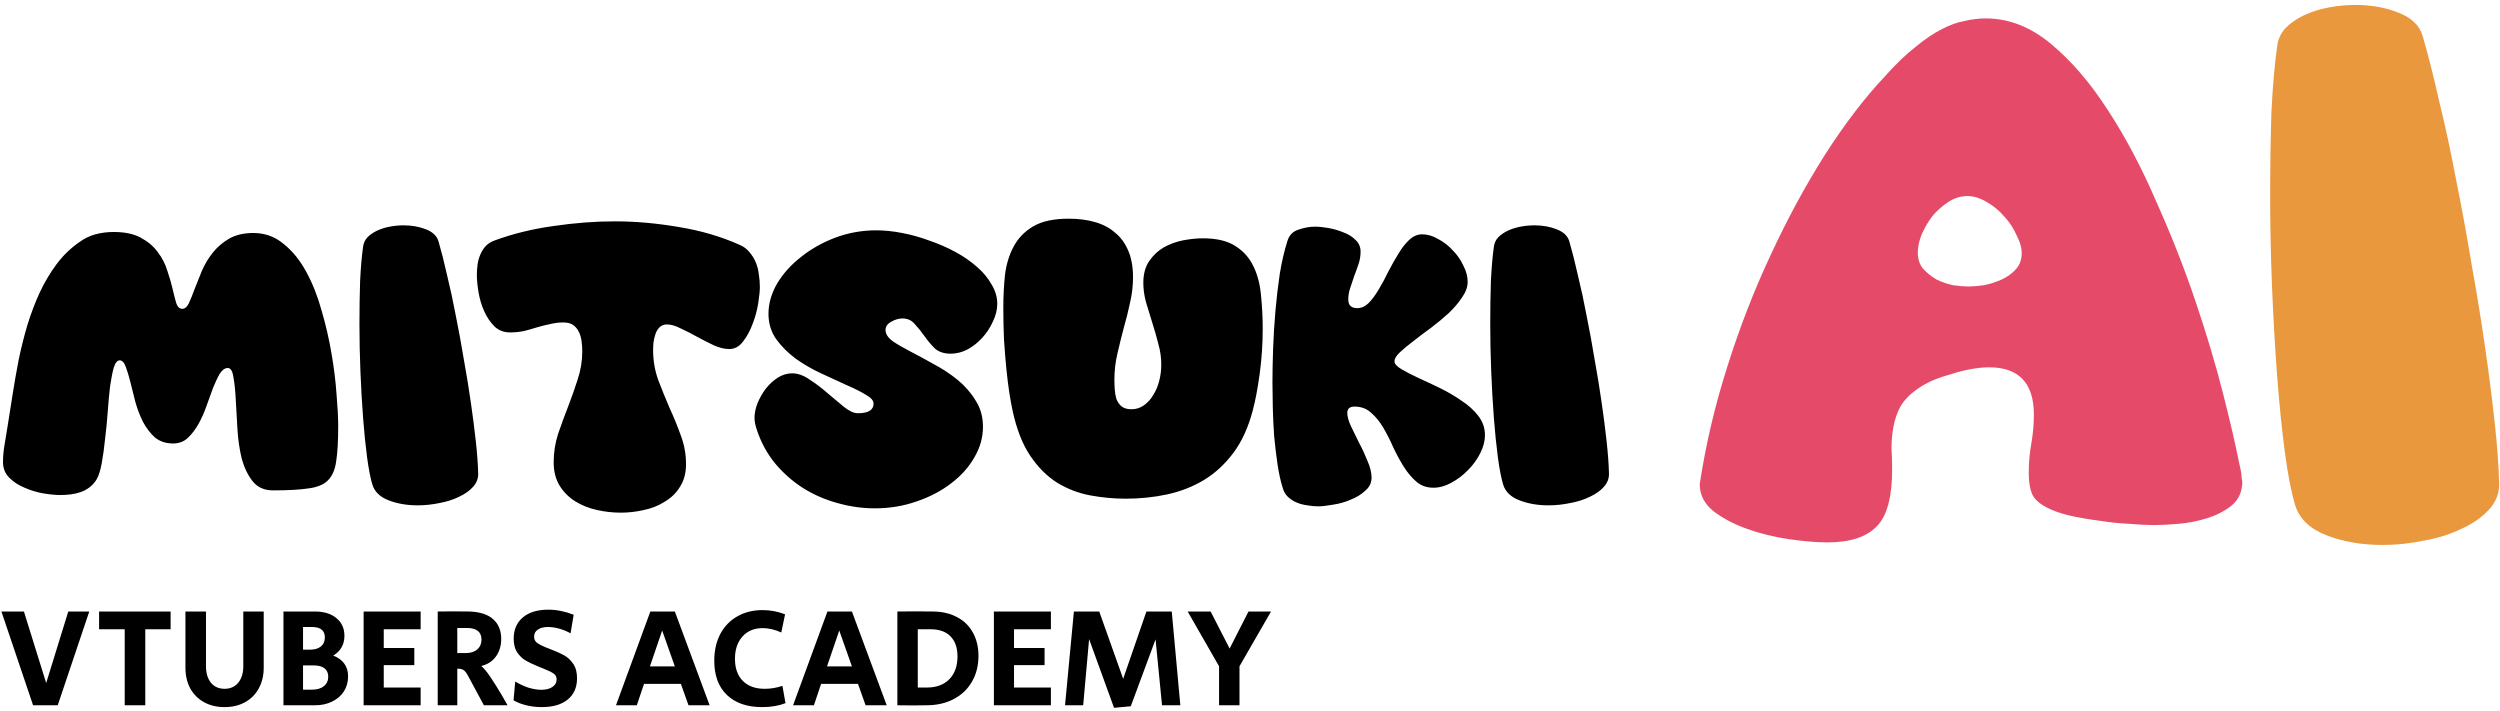 <svg width="436" height="124" viewBox="0 0 436 124" fill="none" xmlns="http://www.w3.org/2000/svg">
<path d="M0.246 106.647H4.174L8.054 119.12L11.909 106.647H15.567L10.067 123H5.77L0.246 106.647ZM21.751 109.741H17.282V106.647H29.755V109.741H25.336V123H21.751V109.741ZM39.166 123.319C37.807 123.319 36.612 123.033 35.581 122.46C34.549 121.887 33.747 121.085 33.174 120.054C32.618 119.006 32.34 117.803 32.34 116.444V106.647H35.924V116.174C35.924 117.385 36.211 118.351 36.784 119.071C37.373 119.775 38.167 120.127 39.166 120.127C40.164 120.127 40.958 119.775 41.547 119.071C42.137 118.351 42.431 117.385 42.431 116.174V106.647H45.992V116.444C45.992 117.803 45.705 119.006 45.132 120.054C44.576 121.085 43.782 121.887 42.751 122.46C41.719 123.033 40.524 123.319 39.166 123.319ZM49.436 106.647H54.912C56.5 106.647 57.752 107.032 58.669 107.801C59.602 108.554 60.068 109.585 60.068 110.895C60.068 112.384 59.422 113.53 58.129 114.332C59.847 115.02 60.707 116.231 60.707 117.966C60.707 118.949 60.461 119.824 59.97 120.594C59.479 121.347 58.791 121.936 57.907 122.362C57.04 122.787 56.058 123 54.961 123H49.436V106.647ZM54.077 113.301C54.895 113.301 55.526 113.113 55.968 112.736C56.426 112.36 56.655 111.836 56.655 111.165C56.655 109.954 55.902 109.348 54.396 109.348H52.849V113.301H54.077ZM54.421 120.274C55.305 120.274 55.992 120.07 56.483 119.661C56.991 119.251 57.245 118.703 57.245 118.016C57.245 117.393 57.032 116.911 56.606 116.567C56.181 116.223 55.567 116.051 54.764 116.051H52.849V120.274H54.421ZM63.416 106.647H73.36V109.741H66.927V113.006H72.255V116.002H66.927V119.906H73.36V123H63.416V106.647ZM76.338 106.647C76.829 106.631 77.746 106.622 79.088 106.622C80.447 106.622 81.372 106.631 81.863 106.647C83.729 106.712 85.12 107.171 86.037 108.022C86.954 108.857 87.412 109.986 87.412 111.41C87.412 112.622 87.101 113.653 86.479 114.504C85.873 115.339 85.022 115.887 83.925 116.149C84.269 116.428 84.621 116.812 84.981 117.303C85.341 117.778 85.841 118.523 86.479 119.538C87.15 120.602 87.829 121.756 88.517 123H84.392L81.617 117.844C81.323 117.303 81.052 116.968 80.807 116.837C80.578 116.69 80.226 116.616 79.751 116.616V123H76.338V106.647ZM81.273 113.89C82.108 113.89 82.763 113.678 83.238 113.252C83.729 112.826 83.974 112.253 83.974 111.533C83.974 110.878 83.762 110.379 83.336 110.035C82.91 109.692 82.288 109.52 81.47 109.52H79.751V113.89H81.273ZM94.498 123.319C93.548 123.319 92.64 123.213 91.772 123C90.921 122.787 90.184 122.501 89.562 122.141L89.857 118.85C90.593 119.309 91.363 119.669 92.165 119.931C92.983 120.176 93.736 120.299 94.424 120.299C95.21 120.299 95.848 120.135 96.339 119.808C96.83 119.481 97.076 119.047 97.076 118.507C97.076 118.065 96.912 117.729 96.585 117.5C96.257 117.254 95.742 116.992 95.038 116.714L94.448 116.469C94.367 116.436 94.277 116.403 94.178 116.37C94.08 116.321 93.966 116.272 93.835 116.223C92.918 115.847 92.181 115.495 91.625 115.167C91.068 114.823 90.585 114.349 90.176 113.743C89.783 113.137 89.587 112.352 89.587 111.386C89.587 109.814 90.119 108.579 91.183 107.678C92.247 106.778 93.728 106.328 95.627 106.328C97.068 106.328 98.541 106.622 100.047 107.212L99.507 110.453C98.901 110.109 98.246 109.839 97.542 109.643C96.855 109.446 96.2 109.348 95.578 109.348C94.809 109.348 94.211 109.503 93.785 109.814C93.36 110.109 93.147 110.51 93.147 111.018C93.147 111.46 93.294 111.803 93.589 112.049C93.884 112.294 94.358 112.556 95.013 112.835L96.02 113.227C96.969 113.588 97.755 113.94 98.377 114.283C98.999 114.627 99.531 115.126 99.973 115.781C100.415 116.419 100.636 117.254 100.636 118.286C100.636 119.873 100.096 121.109 99.016 121.993C97.935 122.877 96.429 123.319 94.498 123.319ZM113.42 106.647H117.692L123.757 123H120.074L118.748 119.268H112.315L111.062 123H107.428L113.42 106.647ZM117.692 116.223L115.482 109.962L113.346 116.223H117.692ZM132.917 123.319C130.298 123.319 128.252 122.615 126.779 121.208C125.305 119.8 124.569 117.811 124.569 115.241C124.569 113.489 124.912 111.942 125.6 110.6C126.304 109.258 127.294 108.227 128.571 107.506C129.848 106.77 131.321 106.401 132.991 106.401C134.349 106.401 135.659 106.647 136.919 107.138L136.256 110.306C135.143 109.798 134.063 109.544 133.015 109.544C131.526 109.544 130.347 110.035 129.48 111.018C128.612 111.983 128.178 113.277 128.178 114.897C128.178 116.55 128.637 117.835 129.553 118.752C130.47 119.669 131.739 120.127 133.359 120.127C134.423 120.127 135.454 119.955 136.453 119.612L136.993 122.632C135.798 123.09 134.439 123.319 132.917 123.319ZM144.304 106.647H148.576L154.641 123H150.958L149.632 119.268H143.199L141.947 123H138.313L144.304 106.647ZM148.576 116.223L146.367 109.962L144.23 116.223H148.576ZM159.103 123.025C157.941 123.025 157.073 123.016 156.5 123V106.647C157.204 106.631 158.244 106.622 159.619 106.622C161.01 106.622 162.05 106.631 162.737 106.647C164.341 106.663 165.733 106.991 166.911 107.629C168.106 108.251 169.023 109.143 169.661 110.306C170.316 111.468 170.644 112.826 170.644 114.381C170.644 116.084 170.267 117.582 169.514 118.875C168.777 120.168 167.73 121.175 166.371 121.895C165.029 122.615 163.466 122.984 161.681 123C161.108 123.016 160.249 123.025 159.103 123.025ZM161.657 119.906C163.31 119.906 164.611 119.423 165.561 118.457C166.51 117.492 166.985 116.166 166.985 114.48C166.985 112.957 166.576 111.787 165.757 110.968C164.955 110.15 163.793 109.741 162.271 109.741H160.061V119.906H161.657ZM173.334 106.647H183.278V109.741H176.845V113.006H182.173V116.002H176.845V119.906H183.278V123H173.334V106.647ZM189.939 111.46L188.908 123H185.741L187.287 106.647H191.707L195.881 118.384L199.933 106.647H204.353L205.85 123H202.658L201.529 111.509L197.207 123.172L194.285 123.442L189.939 111.46ZM212.606 116.199L207.13 106.647H211.133L214.448 113.105L217.738 106.647H221.666L216.166 116.199V123H212.606V116.199Z" fill="black"/>
<path d="M397.145 8.021C397.294 6.827 397.779 5.784 398.599 4.889C399.494 3.994 400.575 3.248 401.843 2.652C403.11 2.055 404.527 1.608 406.093 1.31C407.659 1.011 409.225 0.862 410.791 0.862C413.55 0.862 416.048 1.31 418.285 2.204C420.596 3.099 422.013 4.479 422.535 6.343C423.504 9.698 424.474 13.539 425.443 17.863C426.487 22.114 427.456 26.625 428.351 31.397C429.321 36.169 430.215 41.054 431.036 46.05C431.93 50.971 432.713 55.781 433.385 60.478C434.056 65.101 434.615 69.463 435.062 73.565C435.51 77.666 435.771 81.208 435.845 84.19C435.92 85.906 435.361 87.434 434.167 88.776C432.974 90.118 431.409 91.237 429.47 92.132C427.531 93.101 425.331 93.81 422.871 94.257C420.41 94.779 417.949 95.04 415.489 95.04C411.909 95.04 408.666 94.481 405.758 93.362C402.849 92.244 401.023 90.491 400.277 88.105C399.606 85.868 399.009 82.811 398.487 78.933C397.965 74.981 397.518 70.582 397.145 65.735C396.772 60.814 396.474 55.631 396.25 50.188C396.027 44.745 395.915 39.413 395.915 34.193C395.915 28.974 395.989 24.09 396.138 19.541C396.362 14.992 396.698 11.152 397.145 8.021Z" fill="#E9983E"/>
<path d="M391.059 83.967C391.059 85.682 390.463 87.061 389.27 88.105C388.077 89.075 386.66 89.82 385.019 90.342C383.379 90.864 381.701 91.2 379.986 91.349C378.271 91.498 376.854 91.573 375.736 91.573C374.468 91.573 372.977 91.498 371.262 91.349C369.547 91.274 367.794 91.088 366.005 90.79C364.215 90.566 362.5 90.268 360.86 89.895C359.294 89.522 357.952 89.037 356.833 88.441C355.566 87.77 354.745 86.987 354.372 86.092C354 85.197 353.813 84.004 353.813 82.513C353.813 80.723 353.962 79.008 354.261 77.368C354.559 75.653 354.708 73.975 354.708 72.334C354.708 66.816 352.098 64.057 346.879 64.057C345.909 64.057 344.828 64.169 343.635 64.393C342.442 64.617 341.286 64.915 340.167 65.288C339.049 65.586 337.968 65.959 336.924 66.406C335.954 66.854 335.097 67.338 334.351 67.86C333.084 68.755 332.114 69.762 331.443 70.88C330.847 71.999 330.437 73.192 330.213 74.46C329.989 75.653 329.877 76.883 329.877 78.15C329.952 79.418 329.989 80.648 329.989 81.842C329.989 86.688 329.094 90.007 327.305 91.796C325.515 93.66 322.644 94.593 318.692 94.593C316.828 94.593 314.591 94.406 311.981 94.033C309.446 93.66 307.023 93.064 304.711 92.244C302.399 91.423 300.423 90.379 298.783 89.112C297.217 87.844 296.434 86.278 296.434 84.414C297.478 77.554 299.081 70.731 301.244 63.946C303.406 57.085 305.941 50.561 308.849 44.372C311.758 38.108 314.889 32.329 318.245 27.035C321.675 21.666 325.18 17.08 328.759 13.277C330.698 11.115 332.487 9.4 334.128 8.132C335.768 6.79 337.259 5.784 338.602 5.112C340.018 4.367 341.361 3.882 342.628 3.658C343.896 3.36 345.126 3.211 346.319 3.211C350.346 3.211 354.149 4.702 357.728 7.685C361.307 10.668 364.625 14.545 367.683 19.317C370.74 24.015 373.536 29.309 376.071 35.2C378.681 41.016 380.956 46.795 382.894 52.537C384.833 58.279 386.436 63.647 387.704 68.643C388.971 73.639 389.904 77.666 390.5 80.723C390.798 81.916 390.947 82.811 390.947 83.407C391.022 83.706 391.059 83.892 391.059 83.967ZM334.463 44.036C334.463 45.155 334.761 46.087 335.358 46.833C336.029 47.578 336.812 48.212 337.707 48.734C338.602 49.181 339.571 49.517 340.615 49.741C341.659 49.89 342.554 49.964 343.299 49.964C344.045 49.964 344.94 49.89 345.984 49.741C347.102 49.517 348.146 49.181 349.116 48.734C350.085 48.287 350.905 47.69 351.576 46.944C352.247 46.199 352.583 45.267 352.583 44.148C352.583 43.179 352.285 42.135 351.688 41.016C351.166 39.823 350.458 38.742 349.563 37.773C348.668 36.729 347.624 35.871 346.431 35.2C345.313 34.529 344.194 34.193 343.076 34.193C341.957 34.193 340.876 34.529 339.832 35.2C338.788 35.871 337.856 36.691 337.036 37.661C336.29 38.63 335.656 39.711 335.134 40.904C334.687 42.023 334.463 43.067 334.463 44.036Z" fill="#E54B69"/>
<path d="M19.835 40.459C21.768 40.459 23.334 40.787 24.532 41.445C25.77 42.102 26.756 42.933 27.49 43.939C28.264 44.944 28.824 46.026 29.172 47.186C29.559 48.308 29.868 49.371 30.1 50.376C30.332 51.381 30.545 52.213 30.738 52.87C30.97 53.527 31.318 53.856 31.782 53.856C32.246 53.856 32.633 53.527 32.942 52.87C33.251 52.213 33.58 51.401 33.928 50.434C34.315 49.468 34.74 48.404 35.204 47.244C35.706 46.084 36.344 45.021 37.118 44.055C37.891 43.088 38.838 42.276 39.959 41.619C41.119 40.961 42.531 40.633 44.193 40.633C46.204 40.633 47.963 41.271 49.471 42.547C51.017 43.784 52.332 45.408 53.415 47.418C54.497 49.39 55.386 51.633 56.083 54.146C56.817 56.659 57.397 59.172 57.822 61.685C58.248 64.16 58.538 66.519 58.692 68.761C58.886 71.004 58.982 72.859 58.982 74.329C58.982 76.88 58.866 78.91 58.634 80.418C58.441 81.888 57.958 83.009 57.184 83.782C56.45 84.517 55.328 84.981 53.821 85.174C52.313 85.406 50.244 85.522 47.615 85.522C46.107 85.522 44.928 85 44.077 83.956C43.227 82.874 42.589 81.559 42.163 80.012C41.777 78.427 41.525 76.707 41.409 74.851C41.293 72.995 41.197 71.293 41.119 69.747C41.042 68.162 40.907 66.847 40.713 65.803C40.559 64.721 40.23 64.179 39.727 64.179C39.225 64.179 38.761 64.508 38.336 65.165C37.949 65.823 37.562 66.635 37.176 67.601C36.828 68.568 36.441 69.631 36.016 70.791C35.629 71.912 35.165 72.956 34.624 73.923C34.083 74.889 33.464 75.701 32.768 76.359C32.072 77.016 31.221 77.344 30.216 77.344C28.94 77.344 27.877 76.996 27.026 76.3C26.214 75.566 25.518 74.657 24.938 73.575C24.397 72.492 23.953 71.332 23.605 70.095C23.295 68.858 23.005 67.698 22.735 66.615C22.464 65.533 22.193 64.643 21.923 63.947C21.652 63.213 21.304 62.845 20.879 62.845C20.453 62.845 20.105 63.271 19.835 64.121C19.603 64.972 19.39 66.055 19.197 67.369C19.042 68.684 18.907 70.153 18.791 71.777C18.675 73.401 18.52 74.986 18.327 76.532C18.172 78.079 17.979 79.49 17.747 80.766C17.515 82.042 17.206 83.009 16.819 83.666C16.471 84.207 16.065 84.652 15.601 85C15.137 85.348 14.634 85.619 14.093 85.812C13.552 86.005 12.972 86.141 12.353 86.218C11.735 86.295 11.135 86.334 10.555 86.334C9.705 86.334 8.699 86.237 7.54 86.044C6.418 85.851 5.336 85.522 4.292 85.058C3.248 84.633 2.359 84.053 1.624 83.318C0.889 82.584 0.522 81.675 0.522 80.592C0.522 79.587 0.619 78.543 0.812 77.46C1.005 76.339 1.179 75.276 1.334 74.271C1.605 72.531 1.895 70.694 2.204 68.761C2.513 66.789 2.861 64.798 3.248 62.787C3.673 60.738 4.176 58.728 4.756 56.756C5.374 54.745 6.09 52.851 6.902 51.072C7.752 49.255 8.738 47.592 9.859 46.084C10.981 44.577 12.295 43.301 13.803 42.257C14.692 41.599 15.64 41.135 16.645 40.865C17.65 40.594 18.713 40.459 19.835 40.459ZM63.326 43.011C63.404 42.392 63.655 41.851 64.08 41.387C64.544 40.923 65.105 40.536 65.762 40.227C66.419 39.917 67.154 39.685 67.966 39.531C68.778 39.376 69.59 39.299 70.402 39.299C71.832 39.299 73.127 39.531 74.287 39.995C75.486 40.459 76.221 41.174 76.491 42.141C76.994 43.881 77.497 45.872 77.999 48.114C78.54 50.318 79.043 52.657 79.507 55.132C80.01 57.606 80.474 60.139 80.899 62.729C81.363 65.281 81.769 67.775 82.117 70.211C82.465 72.608 82.755 74.87 82.987 76.996C83.219 79.123 83.354 80.96 83.393 82.506C83.431 83.395 83.141 84.188 82.523 84.884C81.904 85.58 81.092 86.16 80.087 86.624C79.082 87.126 77.941 87.494 76.665 87.726C75.389 87.996 74.113 88.132 72.838 88.132C70.982 88.132 69.3 87.842 67.792 87.262C66.284 86.682 65.337 85.773 64.95 84.536C64.602 83.376 64.293 81.791 64.022 79.78C63.751 77.731 63.519 75.45 63.326 72.937C63.133 70.385 62.978 67.698 62.862 64.875C62.746 62.053 62.688 59.288 62.688 56.582C62.688 53.875 62.727 51.343 62.804 48.984C62.92 46.626 63.094 44.635 63.326 43.011ZM107.232 38.603C110.828 38.603 114.54 38.932 118.367 39.589C122.195 40.208 125.752 41.251 129.039 42.721C129.735 43.03 130.295 43.455 130.721 43.997C131.185 44.538 131.552 45.137 131.823 45.794C132.093 46.452 132.267 47.148 132.345 47.882C132.461 48.617 132.519 49.332 132.519 50.028C132.519 50.724 132.422 51.691 132.229 52.928C132.035 54.127 131.707 55.325 131.243 56.524C130.817 57.684 130.257 58.708 129.561 59.598C128.903 60.448 128.111 60.873 127.183 60.873C126.371 60.873 125.482 60.661 124.515 60.236C123.548 59.772 122.562 59.269 121.557 58.728C120.591 58.186 119.643 57.703 118.715 57.278C117.826 56.814 117.014 56.582 116.28 56.582C115.777 56.582 115.352 56.756 115.004 57.104C114.694 57.413 114.462 57.8 114.308 58.264C114.153 58.728 114.037 59.23 113.96 59.772C113.921 60.274 113.902 60.719 113.902 61.105C113.902 62.845 114.192 64.547 114.772 66.209C115.39 67.833 116.048 69.457 116.743 71.081C117.478 72.666 118.135 74.271 118.715 75.895C119.334 77.519 119.643 79.2 119.643 80.94C119.643 82.487 119.295 83.801 118.599 84.884C117.942 85.967 117.053 86.837 115.932 87.494C114.849 88.19 113.631 88.673 112.278 88.944C110.963 89.253 109.629 89.408 108.276 89.408C106.884 89.408 105.492 89.253 104.1 88.944C102.708 88.634 101.452 88.132 100.331 87.436C99.209 86.74 98.301 85.831 97.605 84.71C96.909 83.589 96.561 82.216 96.561 80.592C96.561 78.93 96.812 77.306 97.315 75.721C97.856 74.135 98.436 72.55 99.055 70.965C99.673 69.38 100.234 67.794 100.736 66.209C101.278 64.585 101.548 62.942 101.548 61.279C101.548 60.7 101.51 60.12 101.432 59.54C101.355 58.921 101.2 58.38 100.968 57.916C100.736 57.413 100.408 57.007 99.983 56.698C99.557 56.389 98.977 56.234 98.243 56.234C97.469 56.234 96.696 56.331 95.923 56.524C95.15 56.678 94.376 56.872 93.603 57.104C92.868 57.336 92.114 57.548 91.341 57.742C90.568 57.896 89.775 57.974 88.963 57.974C87.881 57.974 86.972 57.626 86.237 56.93C85.503 56.195 84.903 55.306 84.439 54.262C83.975 53.218 83.647 52.116 83.454 50.956C83.26 49.796 83.164 48.791 83.164 47.94C83.164 47.36 83.202 46.78 83.28 46.2C83.357 45.582 83.512 45.002 83.744 44.461C83.975 43.881 84.285 43.378 84.671 42.953C85.058 42.527 85.561 42.199 86.179 41.967C89.427 40.768 92.888 39.917 96.561 39.415C100.234 38.874 103.791 38.603 107.232 38.603ZM173.924 52.986C173.924 53.991 173.673 55.016 173.17 56.06C172.706 57.104 172.088 58.051 171.314 58.902C170.58 59.714 169.729 60.39 168.763 60.931C167.796 61.434 166.81 61.685 165.805 61.685C164.645 61.685 163.717 61.376 163.021 60.758C162.364 60.1 161.764 59.385 161.223 58.612C160.682 57.838 160.121 57.142 159.541 56.524C159 55.867 158.285 55.538 157.395 55.538C156.738 55.538 156.081 55.731 155.423 56.118C154.766 56.466 154.437 56.949 154.437 57.568C154.437 58.225 154.843 58.863 155.655 59.482C156.506 60.062 157.569 60.68 158.845 61.337C160.121 61.995 161.474 62.729 162.905 63.541C164.374 64.315 165.747 65.223 167.023 66.267C168.299 67.311 169.343 68.51 170.155 69.863C171.005 71.177 171.43 72.705 171.43 74.445C171.43 76.3 170.928 78.079 169.923 79.78C168.956 81.482 167.603 82.99 165.863 84.304C164.162 85.619 162.17 86.663 159.889 87.436C157.608 88.248 155.172 88.654 152.582 88.654C150.378 88.654 148.193 88.344 146.028 87.726C143.901 87.146 141.91 86.276 140.054 85.116C138.237 83.956 136.613 82.525 135.183 80.824C133.791 79.123 132.728 77.171 131.993 74.967C131.722 74.155 131.587 73.459 131.587 72.879C131.587 72.067 131.761 71.216 132.109 70.327C132.496 69.399 132.979 68.548 133.559 67.775C134.177 67.002 134.873 66.364 135.647 65.861C136.459 65.359 137.29 65.107 138.141 65.107C139.146 65.107 140.17 65.475 141.214 66.209C142.297 66.905 143.341 67.698 144.346 68.587C145.351 69.438 146.299 70.23 147.188 70.965C148.116 71.7 148.928 72.067 149.624 72.067C151.441 72.067 152.35 71.506 152.35 70.385C152.35 69.844 151.886 69.322 150.958 68.819C150.068 68.278 148.947 67.717 147.594 67.137C146.241 66.519 144.771 65.842 143.186 65.107C141.601 64.373 140.132 63.522 138.778 62.555C137.425 61.55 136.285 60.41 135.357 59.134C134.467 57.858 134.023 56.389 134.023 54.726C134.023 52.947 134.525 51.188 135.531 49.448C136.575 47.708 137.967 46.162 139.706 44.809C141.446 43.417 143.438 42.295 145.68 41.445C147.961 40.594 150.339 40.169 152.814 40.169C154.244 40.169 155.752 40.324 157.337 40.633C158.961 40.942 160.546 41.387 162.093 41.967C163.678 42.508 165.186 43.165 166.617 43.939C168.047 44.712 169.304 45.582 170.386 46.548C171.469 47.476 172.32 48.501 172.938 49.622C173.596 50.705 173.924 51.826 173.924 52.986ZM186.404 38.139C188.067 38.139 189.575 38.332 190.928 38.719C192.32 39.105 193.499 39.724 194.466 40.575C195.471 41.387 196.244 42.45 196.786 43.765C197.327 45.041 197.598 46.568 197.598 48.346C197.598 49.854 197.424 51.343 197.076 52.812C196.766 54.281 196.399 55.751 195.974 57.22C195.587 58.689 195.22 60.178 194.872 61.685C194.524 63.155 194.35 64.663 194.35 66.209C194.35 66.712 194.369 67.272 194.408 67.891C194.447 68.471 194.543 69.032 194.698 69.573C194.891 70.076 195.181 70.501 195.568 70.849C195.993 71.197 196.573 71.371 197.308 71.371C198.158 71.371 198.893 71.139 199.512 70.675C200.169 70.211 200.71 69.612 201.135 68.877C201.599 68.142 201.947 67.311 202.179 66.383C202.411 65.455 202.527 64.527 202.527 63.599C202.527 62.362 202.353 61.144 202.005 59.946C201.696 58.708 201.348 57.49 200.961 56.292C200.575 55.054 200.207 53.856 199.86 52.696C199.55 51.536 199.396 50.415 199.396 49.332C199.396 47.786 199.744 46.51 200.439 45.505C201.135 44.499 201.986 43.707 202.991 43.127C204.035 42.547 205.157 42.141 206.355 41.909C207.592 41.677 208.733 41.561 209.777 41.561C212.213 41.561 214.127 42.025 215.519 42.953C216.91 43.842 217.954 45.041 218.65 46.548C219.346 48.018 219.772 49.7 219.926 51.594C220.12 53.489 220.216 55.403 220.216 57.336C220.216 59.965 220.042 62.575 219.694 65.165C219.346 67.717 218.94 69.863 218.476 71.603C217.703 74.541 216.582 76.996 215.113 78.968C213.643 80.94 211.923 82.525 209.951 83.724C208.018 84.884 205.891 85.715 203.571 86.218C201.251 86.721 198.835 86.972 196.322 86.972C194.273 86.972 192.204 86.779 190.116 86.392C188.067 86.005 186.153 85.271 184.374 84.188C182.596 83.067 181.03 81.501 179.677 79.49C178.324 77.48 177.299 74.87 176.603 71.661C176.41 70.772 176.216 69.708 176.023 68.471C175.83 67.195 175.656 65.784 175.501 64.237C175.346 62.652 175.211 60.97 175.095 59.192C175.018 57.413 174.979 55.577 174.979 53.682C174.979 51.71 175.076 49.796 175.269 47.94C175.501 46.084 176.004 44.441 176.777 43.011C177.55 41.541 178.691 40.362 180.199 39.473C181.707 38.584 183.775 38.139 186.404 38.139ZM229.34 39.531C229.997 39.531 230.77 39.608 231.66 39.763C232.549 39.917 233.419 40.169 234.269 40.517C235.12 40.826 235.835 41.271 236.415 41.851C236.995 42.392 237.285 43.069 237.285 43.881C237.285 44.615 237.169 45.331 236.937 46.026C236.705 46.722 236.454 47.418 236.183 48.114C235.951 48.81 235.719 49.506 235.487 50.202C235.255 50.859 235.139 51.536 235.139 52.232C235.139 53.237 235.661 53.74 236.705 53.74C237.44 53.74 238.117 53.431 238.735 52.812C239.354 52.155 239.934 51.362 240.475 50.434C241.055 49.468 241.616 48.424 242.157 47.302C242.737 46.181 243.317 45.157 243.897 44.229C244.477 43.262 245.095 42.469 245.753 41.851C246.449 41.193 247.203 40.865 248.015 40.865C248.943 40.865 249.87 41.135 250.798 41.677C251.765 42.179 252.616 42.837 253.35 43.649C254.124 44.422 254.742 45.311 255.206 46.316C255.709 47.283 255.96 48.23 255.96 49.158C255.96 50.047 255.631 50.956 254.974 51.884C254.356 52.812 253.582 53.721 252.654 54.61C251.726 55.461 250.702 56.311 249.581 57.162C248.459 57.974 247.435 58.747 246.507 59.482C245.579 60.178 244.786 60.835 244.129 61.453C243.51 62.033 243.201 62.555 243.201 63.019C243.201 63.445 243.588 63.889 244.361 64.353C245.134 64.817 246.101 65.32 247.261 65.861C248.459 66.403 249.735 67.002 251.088 67.659C252.442 68.316 253.698 69.051 254.858 69.863C256.057 70.636 257.043 71.525 257.816 72.531C258.589 73.536 258.976 74.657 258.976 75.895C258.976 76.9 258.705 77.944 258.164 79.026C257.623 80.109 256.907 81.095 256.018 81.984C255.167 82.874 254.201 83.608 253.118 84.188C252.074 84.768 251.03 85.058 249.986 85.058C248.827 85.058 247.841 84.71 247.029 84.014C246.217 83.318 245.482 82.448 244.825 81.404C244.168 80.36 243.549 79.22 242.969 77.982C242.428 76.745 241.848 75.605 241.229 74.561C240.61 73.517 239.895 72.647 239.083 71.951C238.31 71.255 237.363 70.907 236.241 70.907C235.391 70.907 234.965 71.274 234.965 72.009C234.965 72.627 235.178 73.401 235.603 74.329C236.067 75.257 236.551 76.243 237.053 77.287C237.595 78.292 238.078 79.336 238.503 80.418C238.967 81.462 239.199 82.429 239.199 83.318C239.199 84.207 238.832 84.961 238.097 85.58C237.401 86.237 236.551 86.759 235.545 87.146C234.579 87.571 233.554 87.861 232.472 88.016C231.428 88.209 230.558 88.306 229.862 88.306C229.282 88.306 228.663 88.248 228.006 88.132C227.387 88.055 226.788 87.9 226.208 87.668C225.628 87.436 225.106 87.107 224.642 86.682C224.217 86.295 223.907 85.773 223.714 85.116C223.327 83.879 223.018 82.468 222.786 80.882C222.554 79.297 222.361 77.673 222.206 76.011C222.09 74.309 222.013 72.647 221.974 71.023C221.936 69.399 221.916 67.949 221.916 66.673C221.916 64.895 221.955 62.923 222.032 60.758C222.11 58.592 222.245 56.408 222.438 54.204C222.632 52 222.883 49.854 223.192 47.766C223.54 45.64 223.985 43.726 224.526 42.025C224.835 41.019 225.473 40.362 226.44 40.053C227.445 39.705 228.412 39.531 229.34 39.531ZM260.536 43.011C260.614 42.392 260.865 41.851 261.29 41.387C261.754 40.923 262.315 40.536 262.972 40.227C263.63 39.917 264.364 39.685 265.176 39.531C265.988 39.376 266.8 39.299 267.612 39.299C269.043 39.299 270.338 39.531 271.498 39.995C272.696 40.459 273.431 41.174 273.702 42.141C274.204 43.881 274.707 45.872 275.209 48.114C275.751 50.318 276.253 52.657 276.717 55.132C277.22 57.606 277.684 60.139 278.109 62.729C278.573 65.281 278.979 67.775 279.327 70.211C279.675 72.608 279.965 74.87 280.197 76.996C280.429 79.123 280.564 80.96 280.603 82.506C280.642 83.395 280.352 84.188 279.733 84.884C279.115 85.58 278.303 86.16 277.297 86.624C276.292 87.126 275.151 87.494 273.876 87.726C272.6 87.996 271.324 88.132 270.048 88.132C268.192 88.132 266.51 87.842 265.002 87.262C263.494 86.682 262.547 85.773 262.16 84.536C261.812 83.376 261.503 81.791 261.232 79.78C260.962 77.731 260.73 75.45 260.536 72.937C260.343 70.385 260.188 67.698 260.072 64.875C259.956 62.053 259.898 59.288 259.898 56.582C259.898 53.875 259.937 51.343 260.014 48.984C260.13 46.626 260.304 44.635 260.536 43.011Z" fill="black"/>
</svg>
